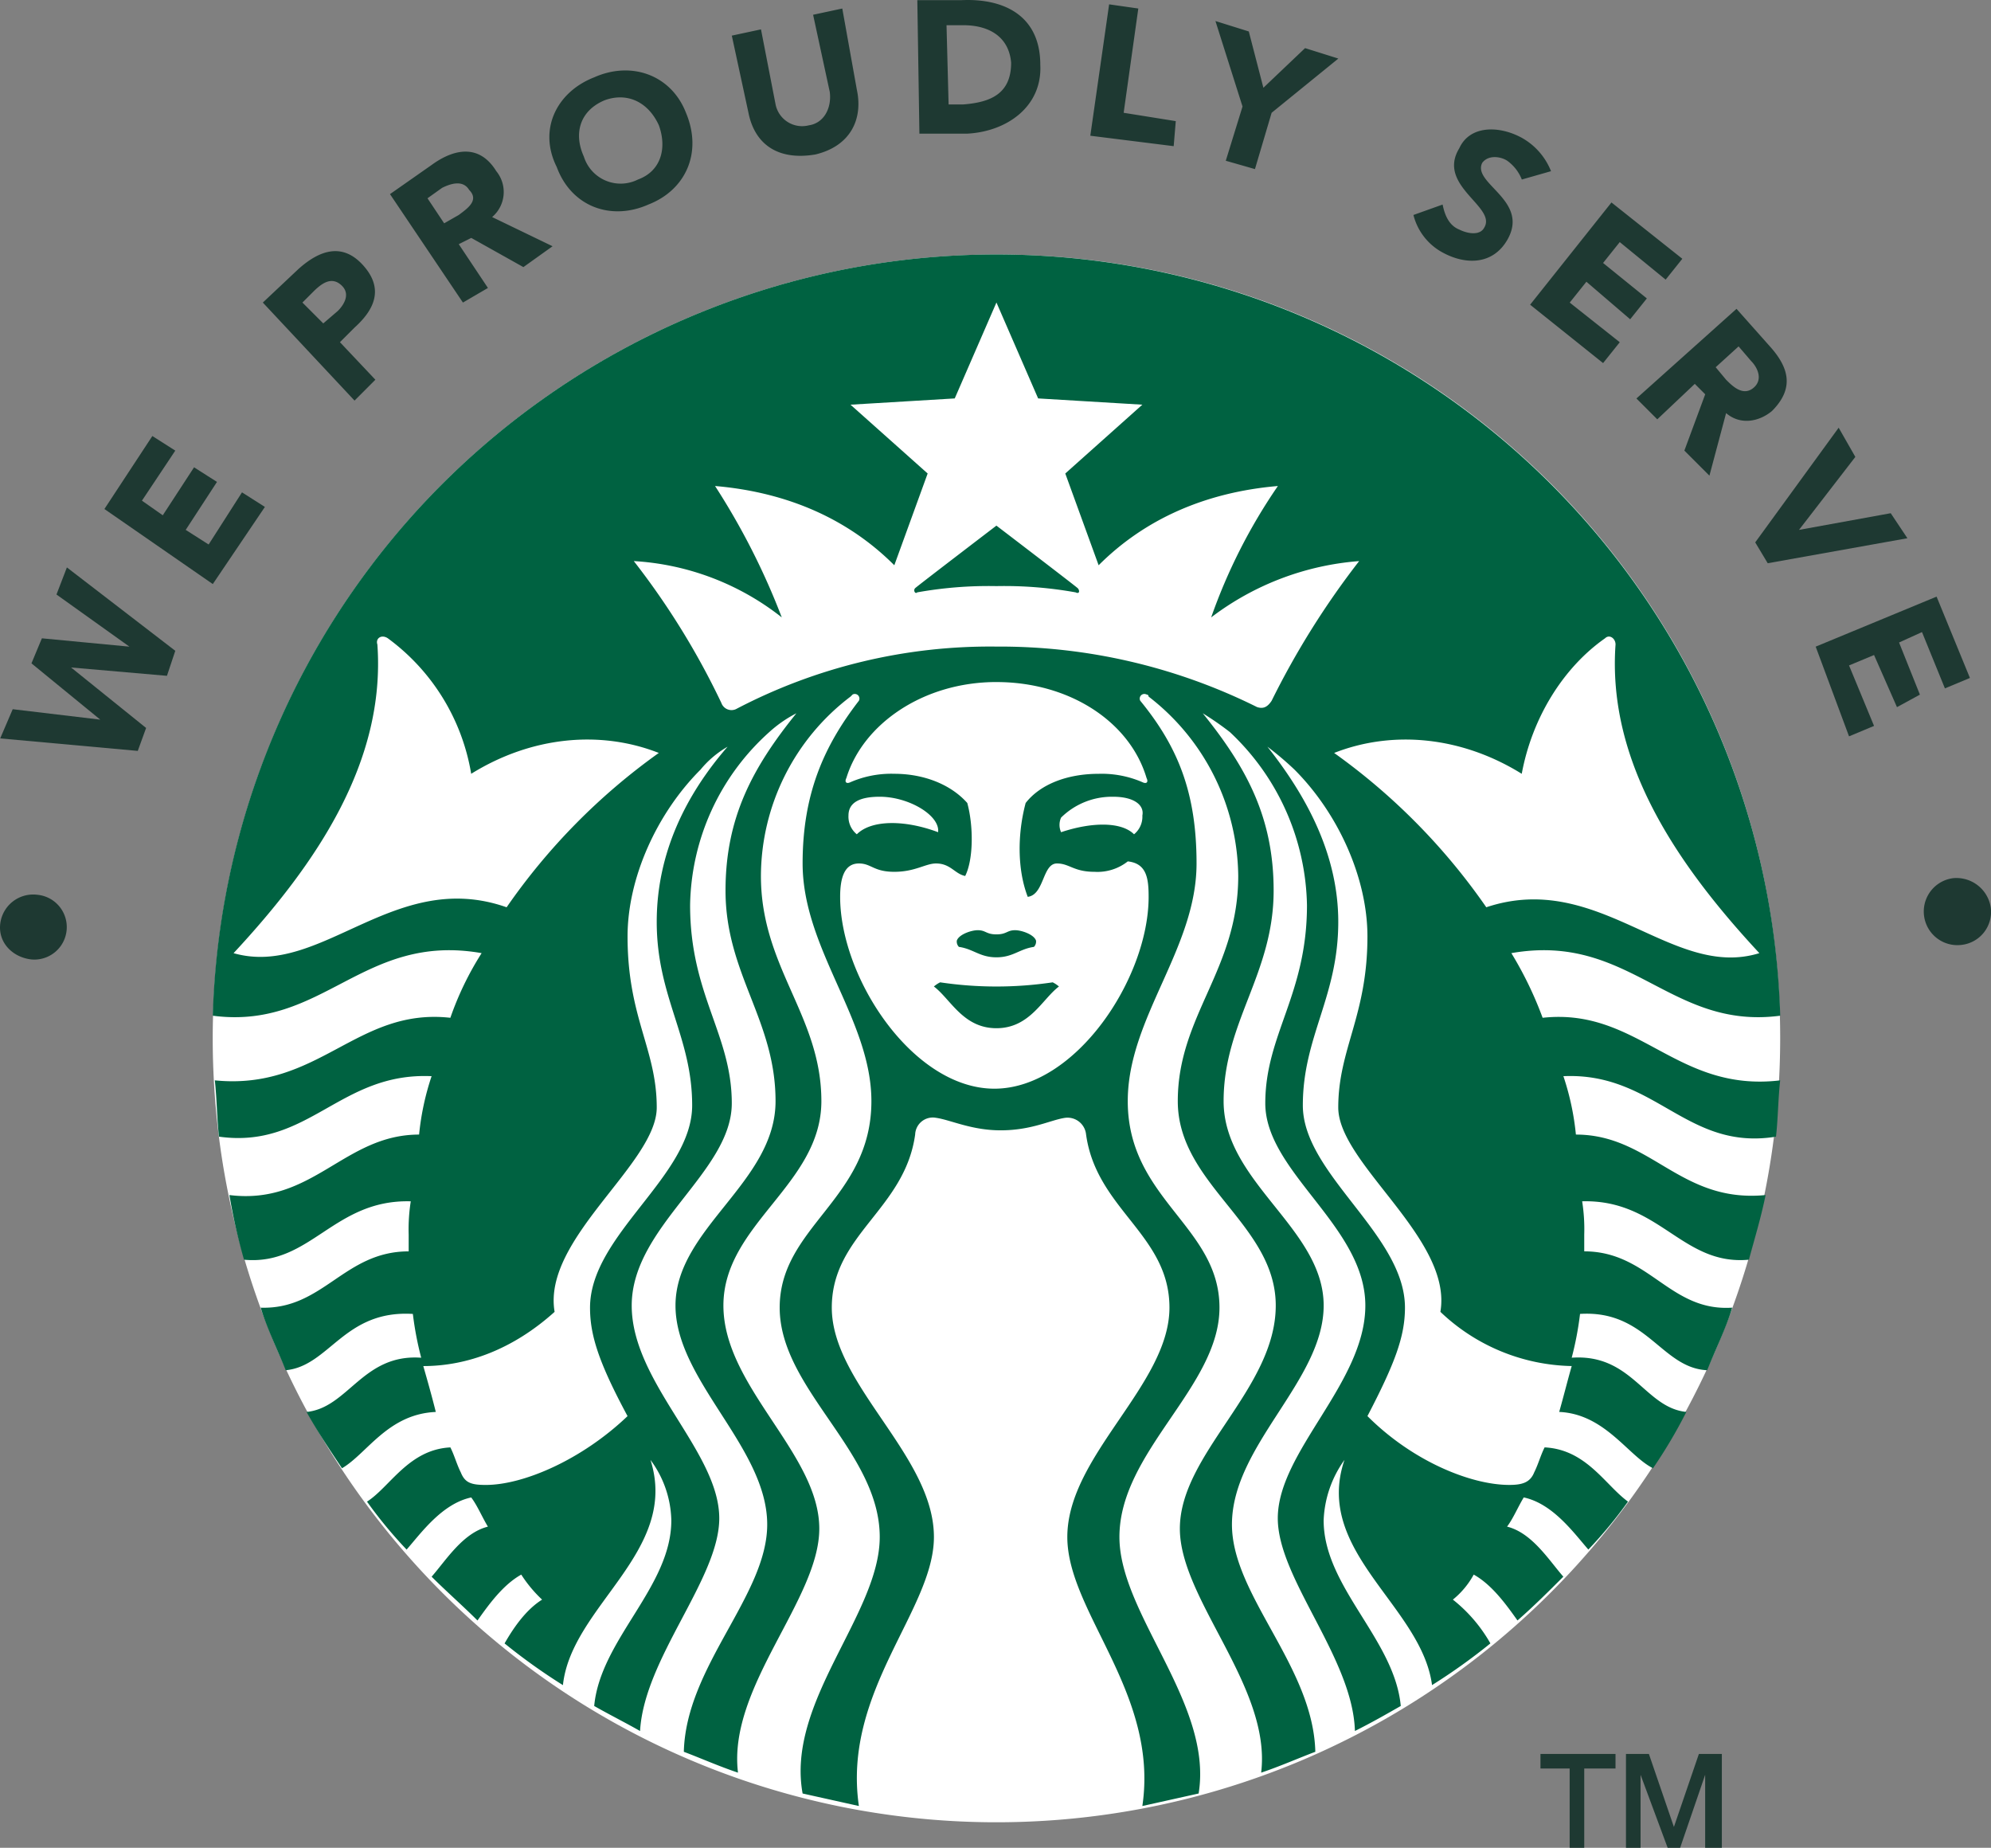 <svg id="Group_4" data-name="Group 4" xmlns="http://www.w3.org/2000/svg" xmlns:xlink="http://www.w3.org/1999/xlink" width="301.399" height="279.664" viewBox="0 0 301.399 279.664">
  <rect x="0" y="0" width="301.399" height="279.664" fill="#808080" stroke="none"/>
  <defs>
    <clipPath id="clip-path">
      <rect id="Rectangle_2" data-name="Rectangle 2" width="301.399" height="279.663" fill="none"/>
    </clipPath>
  </defs>
  <path id="Path_1" data-name="Path 1" d="M675.986,770.551h0Zm.315,0v2.209h4.418v11.993h2.208V772.76h4.734v-2.209Zm12.622,0h0Zm11.359,0L696.5,781.6l-3.786-11.046h-3.471v14.2h2.209V773.707l4.1,11.046h1.893l3.787-11.046v11.046h2.525v-14.2Z" transform="translate(-443.103 -505.09)" fill="#1e3932"/>
  <g id="Group_2" data-name="Group 2">
    <g id="Group_1" data-name="Group 1" clip-path="url(#clip-path)">
      <path id="Path_2" data-name="Path 2" d="M.03,139.851a5.029,5.029,0,0,1,5.68-4.419,4.915,4.915,0,0,1-.946,9.784c-2.84-.316-5.048-2.525-4.733-5.366m0-28.091,1.893-4.419,13.253,1.578L4.763,100.4,6.341,96.61l13.252,1.262L8.549,89.981l1.578-4.1L26.535,98.5l-1.262,3.787-14.514-1.262,11.359,9.153-1.262,3.472ZM15.806,77.04l7.258-11.047,3.471,2.21-5.048,7.575,3.155,2.21,4.734-7.26,3.471,2.21L28.113,80.2l3.471,2.21,5.049-7.891L40.1,76.724,32.214,88.4ZM39.787,45.793l5.364-5.05c3.155-2.84,6.626-4.1,9.782-.631s1.893,6.628-1.262,9.469l-2.209,2.21,5.364,5.681-3.155,3.157Zm9.15,3.156,2.209-1.894c.946-.947,1.893-2.525.631-3.788-1.578-1.578-3.155-.315-4.418.947l-1.578,1.578Zm10.1-19.569,6.311-4.419c3.471-2.525,7.257-3.156,9.782.947a4.978,4.978,0,0,1-.631,6.944l9.15,4.419-4.417,3.156L71.34,36.008l-1.893.947,4.417,6.628-3.786,2.209Zm8.2,4.419,2.209-1.262c1.262-.947,3.155-2.209,1.577-3.788-.947-1.578-2.84-.947-4.1-.316l-2.209,1.578ZM89.957,11.7c5.68-2.525,11.675-.316,13.884,5.366,2.524,6,0,11.678-5.68,13.888-5.68,2.525-11.675.316-13.883-5.681-2.84-5.681,0-11.363,5.68-13.572m6.626,15.466c3.471-1.263,4.418-4.735,3.155-8.207-1.577-3.472-4.733-5.05-8.2-3.788-3.786,1.578-4.733,5.05-3.155,8.522a5.833,5.833,0,0,0,8.2,3.472M129.714,13.6c.946,4.419-.947,8.522-6.311,9.785-5.68.947-9.151-1.578-10.1-6.313L110.782,5.392l4.417-.947,2.209,11.363a4.1,4.1,0,0,0,5.048,3.156c2.209-.316,3.471-2.525,3.155-5.05L123.088,2.236l4.418-.947ZM138.865.027h6.626c6.311-.316,11.99,2.209,11.99,9.784.316,6.313-5.048,10.1-11.044,10.416H139.18ZM143.6,15.808h2.209c4.1-.316,7.257-1.578,7.257-6.312-.316-3.788-3.155-5.681-7.257-5.681h-2.524Zm24.3-15.15,4.417.631L170.1,17.07l7.889,1.263-.316,3.788-12.621-1.578Zm20.194,15.466-4.1-12.941,5.049,1.578,2.209,8.522,6.311-6L202.6,8.864l-10.1,8.206-2.524,8.522-4.417-1.263Zm42.282,11.047a6.365,6.365,0,0,0-2.209-2.841c-.947-.631-2.84-.947-3.786.316-1.578,3.156,7.257,5.682,3.786,11.678-2.209,3.788-6.311,3.788-9.782,1.894a8.925,8.925,0,0,1-4.418-5.681l4.418-1.578c.316,1.578.947,3.156,2.525,3.788,1.262.631,3.155.947,3.786-.316,1.893-3.156-7.257-6.313-3.786-11.994,1.578-3.472,5.995-3.472,9.466-1.578a10,10,0,0,1,4.418,5.05Zm13.568,3.472,10.728,8.522-2.524,3.156L245.2,36.64,242.675,39.8l6.626,5.366-2.524,3.156-6.626-5.681-2.524,3.156,7.573,6-2.524,3.156-11.044-8.837Zm18.932,16.1,5.048,5.681c2.84,3.156,3.786,6.313.316,9.785-1.893,1.578-4.733,2.209-6.942.315l-2.525,9.469L254.981,68.2l3.155-8.522L256.559,58.1l-5.679,5.366-3.156-3.156Zm-3.155,8.838,1.577,1.893c.947.947,2.525,2.525,4.1,1.263s.631-3.156-.316-4.1l-1.893-2.209Zm18.616,9.153,2.525,4.419L272.335,80.2l13.884-2.525,2.524,3.788L267.6,85.247l-1.893-3.156ZM293.161,90.3l5.048,12.31-3.786,1.578-3.471-8.522-3.471,1.578,3.155,7.891-3.471,1.893-3.471-7.891-3.787,1.578,3.787,9.153-3.787,1.578L274.86,97.872Zm8.2,47.029a5.03,5.03,0,0,1-4.418,5.682,5.089,5.089,0,0,1-1.262-10.1,5.26,5.26,0,0,1,5.679,4.419" transform="translate(0 0)" fill="#1e3932"/>
      <path id="Path_3" data-name="Path 3" d="M330.755,230.5A118.641,118.641,0,1,1,212.114,111.819,118.454,118.454,0,0,1,330.755,230.5" transform="translate(-61.271 -73.296)" fill="#fff"/>
      <path id="Path_4" data-name="Path 4" d="M224.1,162.952a61.23,61.23,0,0,0-11.99-.947,61.237,61.237,0,0,0-11.99.947c-.316.315-.631-.316-.316-.631s12.306-9.469,12.306-9.469,11.99,9.153,12.306,9.469.315.947-.316.631m-20.509,59.023a4.547,4.547,0,0,0-.947.631c2.524,1.893,4.417,6.313,9.466,6.313s6.942-4.419,9.466-6.313a4.551,4.551,0,0,0-.947-.631,57.786,57.786,0,0,1-17.039,0m8.519-7.259c-1.578,0-1.578-.631-2.84-.631-.946,0-2.839.631-3.155,1.578a1.159,1.159,0,0,0,.316.947c2.208.316,3.155,1.578,5.68,1.578s3.471-1.263,5.68-1.578a1.159,1.159,0,0,0,.316-.947c-.316-.947-2.209-1.578-3.155-1.578-1.262,0-1.262.631-2.84.631M330.755,236.81c-.316,2.84-.316,5.681-.631,8.522-13.568,2.21-18.3-9.784-32.185-9.153a39.972,39.972,0,0,1,1.893,8.838c11.359,0,15.777,10.415,28.714,9.153-.631,3.156-1.577,6.312-2.524,9.784-10.1.947-13.568-9.154-25.243-8.838a27.174,27.174,0,0,1,.315,5.05v2.525c9.782,0,12.937,9.154,22.4,8.522-.947,3.156-2.525,6.312-3.787,9.469-6.941-.316-9.15-9.153-19.248-8.522a48.982,48.982,0,0,1-1.262,6.628c9.15-.631,11.044,7.575,17.354,8.207a75.678,75.678,0,0,1-5.048,8.522c-3.786-1.894-7.257-8.207-14.2-8.522.631-2.21,1.262-4.735,1.894-6.944a29.594,29.594,0,0,1-19.879-8.206c1.893-11.047-15.461-22.41-15.461-30.932,0-8.838,4.418-13.888,4.418-25.882,0-8.837-4.418-18.622-11.044-25.25a47.313,47.313,0,0,0-4.1-3.472c6,7.575,10.728,16.413,10.728,26.513,0,11.363-5.364,17.359-5.364,27.775s15.461,19.569,15.461,30.616c0,4.419-1.577,8.522-5.68,16.413,6.942,6.944,15.777,10.416,21.456,10.416,1.893,0,3.155-.316,3.786-1.894.631-1.262.947-2.525,1.578-3.787,6.311.315,9.151,5.681,12.621,8.207a66.564,66.564,0,0,1-6,7.259c-2.209-2.525-5.364-6.944-9.782-7.891-.946,1.578-1.577,3.156-2.524,4.419,3.786.947,6.311,5.05,8.519,7.575-2.209,2.21-4.417,4.419-6.941,6.628-1.578-2.209-3.786-5.365-6.626-6.944a12.631,12.631,0,0,1-3.155,3.787,22.7,22.7,0,0,1,5.68,6.628,89.344,89.344,0,0,1-8.835,6.313c-1.577-11.994-17.985-20.2-13.252-34.088a16.73,16.73,0,0,0-3.155,9.153c0,10.1,10.728,17.991,11.675,28.091-2.208,1.263-4.417,2.525-6.942,3.788-.316-11.047-11.675-23.041-11.675-32.194,0-10.1,13.253-20.516,13.253-32.195,0-11.994-15.146-20.2-15.146-30.616s6.311-16.413,6.311-29.985a36.813,36.813,0,0,0-11.675-26.2,46.015,46.015,0,0,0-4.1-2.841c6.626,8.207,10.728,15.782,10.728,26.829,0,12.625-7.573,19.885-7.573,31.879,0,12.309,15.146,19.254,15.146,30.931,0,11.363-13.883,21.148-13.883,33.141,0,10.731,12.305,21.463,12.621,34.4-2.524.947-5.364,2.209-8.2,3.156,1.578-12.941-12.306-26.2-12.306-36.929,0-11.363,14.515-21.148,14.515-33.773,0-12.309-14.83-18.306-14.83-30.931,0-12.941,9.151-19.885,9.151-34.089a34.686,34.686,0,0,0-13.568-27.144.309.309,0,0,0-.316-.315.7.7,0,0,0-.946.947c5.68,6.944,8.519,13.887,8.519,24.619,0,12.941-10.413,23.357-10.413,35.982,0,14.834,13.883,18.938,13.883,31.247,0,11.994-15.145,21.778-15.145,34.719,0,11.678,14.2,25.25,11.99,38.823l-8.519,1.893c2.524-17.044-11.359-29.353-11.359-40.716,0-12.31,15.461-23.041,15.461-34.719,0-11.047-11.044-14.835-12.621-26.2a2.824,2.824,0,0,0-3.155-2.525c-2.209.316-5.048,1.894-9.781,1.894-4.418,0-7.573-1.578-9.782-1.894a2.671,2.671,0,0,0-3.155,2.525c-1.578,11.362-12.621,15.15-12.621,26.2,0,11.678,15.461,22.41,15.461,34.719,0,11.047-13.883,23.357-11.359,40.716l-8.519-1.893c-2.524-13.888,11.675-27.144,11.675-38.823,0-12.941-15.145-22.41-15.145-34.719s13.883-16.413,13.883-31.247c0-12.31-10.413-23.041-10.413-35.982,0-10.415,3.155-17.675,8.519-24.619a.7.7,0,0,0-.946-.947l-.316.315a34.21,34.21,0,0,0-13.568,27.144c0,13.888,9.151,21.147,9.151,34.089,0,12.625-14.83,18.622-14.83,30.931s14.514,22.41,14.514,33.773c0,10.731-13.883,23.988-12.305,36.929-2.84-.947-5.68-2.209-8.2-3.156.316-12.941,12.621-23.673,12.621-34.4,0-11.678-13.883-21.778-13.883-33.141,0-11.678,15.146-18.622,15.146-30.931s-7.573-19.254-7.573-31.879c0-11.047,4.1-18.622,10.728-26.829a18.955,18.955,0,0,0-4.1,2.841,35.9,35.9,0,0,0-11.99,26.2c0,13.572,6.31,19.569,6.31,29.985S156.9,258.9,156.9,270.9c0,11.678,13.253,22.094,13.253,32.195,0,9.153-11.359,21.147-11.99,32.194-2.209-1.263-4.733-2.525-6.942-3.788.947-10.1,11.675-17.991,11.675-28.091a15.867,15.867,0,0,0-3.155-9.153c4.417,13.888-11.99,22.094-13.252,34.088a89.373,89.373,0,0,1-8.835-6.313c1.262-2.209,3.155-5.05,5.68-6.628a19.981,19.981,0,0,1-3.155-3.787c-2.84,1.578-5.049,4.734-6.626,6.944-2.209-2.209-4.733-4.419-6.942-6.628,2.209-2.525,4.733-6.628,8.519-7.575-.946-1.578-1.578-3.156-2.524-4.419-4.418.947-7.573,5.366-9.782,7.891a66.589,66.589,0,0,1-5.995-7.259c3.471-2.21,6.31-7.891,12.621-8.207.631,1.262.947,2.525,1.578,3.787.631,1.578,1.577,1.894,3.786,1.894,5.679,0,14.514-3.787,21.456-10.416-4.417-8.206-5.68-12.31-5.68-16.413,0-11.047,15.461-19.885,15.461-30.616,0-10.416-5.364-16.413-5.364-27.775,0-10.416,4.418-19.254,10.728-26.513a14.95,14.95,0,0,0-4.1,3.472c-6.626,6.628-11.044,16.413-11.044,25.25,0,12.31,4.418,17.044,4.418,25.882,0,8.522-17.354,19.885-15.461,30.932-6.311,5.681-13.253,8.206-19.878,8.206.631,2.21,1.262,4.419,1.893,6.944-7.257.316-10.412,6.312-14.2,8.522-1.893-2.841-3.786-5.682-5.364-8.522,6.311-.631,8.52-8.838,17.354-8.207a49,49,0,0,1-1.262-6.628c-10.413-.631-12.621,7.891-19.248,8.522-1.262-3.156-2.84-6.312-3.786-9.469,9.466.316,12.621-8.522,22.4-8.522v-2.525a27.158,27.158,0,0,1,.316-5.05c-11.675-.316-15.146,9.784-25.242,8.838A88.925,88.925,0,0,1,96,254.17c12.621,1.578,17.354-9.153,28.714-9.153a39.957,39.957,0,0,1,1.893-8.838c-13.884-.631-18.617,11.047-32.184,9.153-.316-2.84-.316-5.681-.631-8.522,15.776,1.578,21.456-11.047,35.655-9.469a46.837,46.837,0,0,1,4.733-9.785c-17.985-3.156-23.981,11.678-40.7,9.469a118.692,118.692,0,0,1,237.282,0c-16.723,2.209-22.719-12.625-40.7-9.469a55.968,55.968,0,0,1,4.733,9.785c14.515-1.578,20.195,11.363,35.971,9.469M161,187.256c-8.835-3.472-19.247-2.525-28.4,3.156A31.941,31.941,0,0,0,119.978,169.9c-.946-.631-1.893,0-1.578.947,1.262,17.675-9.151,33.141-21.772,46.713,13.253,3.787,24.3-12.941,41.335-6.944A95.313,95.313,0,0,1,161,187.256m51.117-10.731c-11.044,0-20.194,6.312-22.719,14.519-.316.631,0,.947.631.631a15.511,15.511,0,0,1,6.626-1.263c4.418,0,8.519,1.578,11.044,4.419.946,3.472.946,8.522-.316,11.047-1.578-.315-2.209-1.894-4.417-1.894-1.578,0-3.155,1.263-6.311,1.263s-3.471-1.263-5.364-1.263c-2.209,0-2.839,2.21-2.839,5.05,0,12.31,11.044,29.038,23.349,29.038s23.35-16.729,23.35-29.038c0-2.84-.316-5.05-3.155-5.365a7.408,7.408,0,0,1-5.048,1.578c-3.155,0-3.786-1.263-5.68-1.263-2.209,0-1.893,4.735-4.418,5.05-1.578-4.1-1.578-9.469-.316-14.2,2.209-2.841,6.311-4.419,11.044-4.419a15.511,15.511,0,0,1,6.626,1.263c.631.316.947,0,.631-.631-2.524-8.522-11.675-14.519-22.718-14.519m17.67,17.359a10.952,10.952,0,0,0-7.889,3.156,2.7,2.7,0,0,0,0,2.209c4.733-1.578,9.15-1.578,11.044.316a3.427,3.427,0,0,0,1.262-2.84c.316-1.578-1.262-2.841-4.417-2.841m-38.811,5.681c2.209-2.209,7.257-2.209,12.306-.316.316-2.525-4.418-5.366-8.835-5.366q-4.733,0-4.733,2.841a3.427,3.427,0,0,0,1.262,2.84m76.043-41.348a42.3,42.3,0,0,0-22.4,8.522,84.164,84.164,0,0,1,10.1-19.885c-11.044.947-20.194,5.05-27.136,11.994l-5.049-13.888L234.2,134.546l-15.776-.947-6.311-14.519L205.8,133.6l-15.777.947L201.7,144.961l-5.048,13.888c-6.942-6.944-16.092-11.047-27.136-11.994a106.951,106.951,0,0,1,10.1,19.885,39.874,39.874,0,0,0-22.4-8.522,115.586,115.586,0,0,1,13.252,21.463,1.63,1.63,0,0,0,2.209.947,82.761,82.761,0,0,1,39.442-9.469,87.35,87.35,0,0,1,39.441,9.153c.947.316,1.578,0,2.209-.947a124.473,124.473,0,0,1,13.252-21.147m19.248,52.395c17.039-5.681,28.083,11.047,41.335,6.944-12.621-13.572-23.034-29.038-21.772-46.713,0-.947-.947-1.578-1.578-.947-6.311,4.419-11.044,11.994-12.621,20.516-9.151-5.681-19.563-6.628-28.4-3.156a95.3,95.3,0,0,1,23.034,23.357" transform="translate(-61.271 -73.297)" fill="#006241"/>
    </g>
  </g>
</svg>
